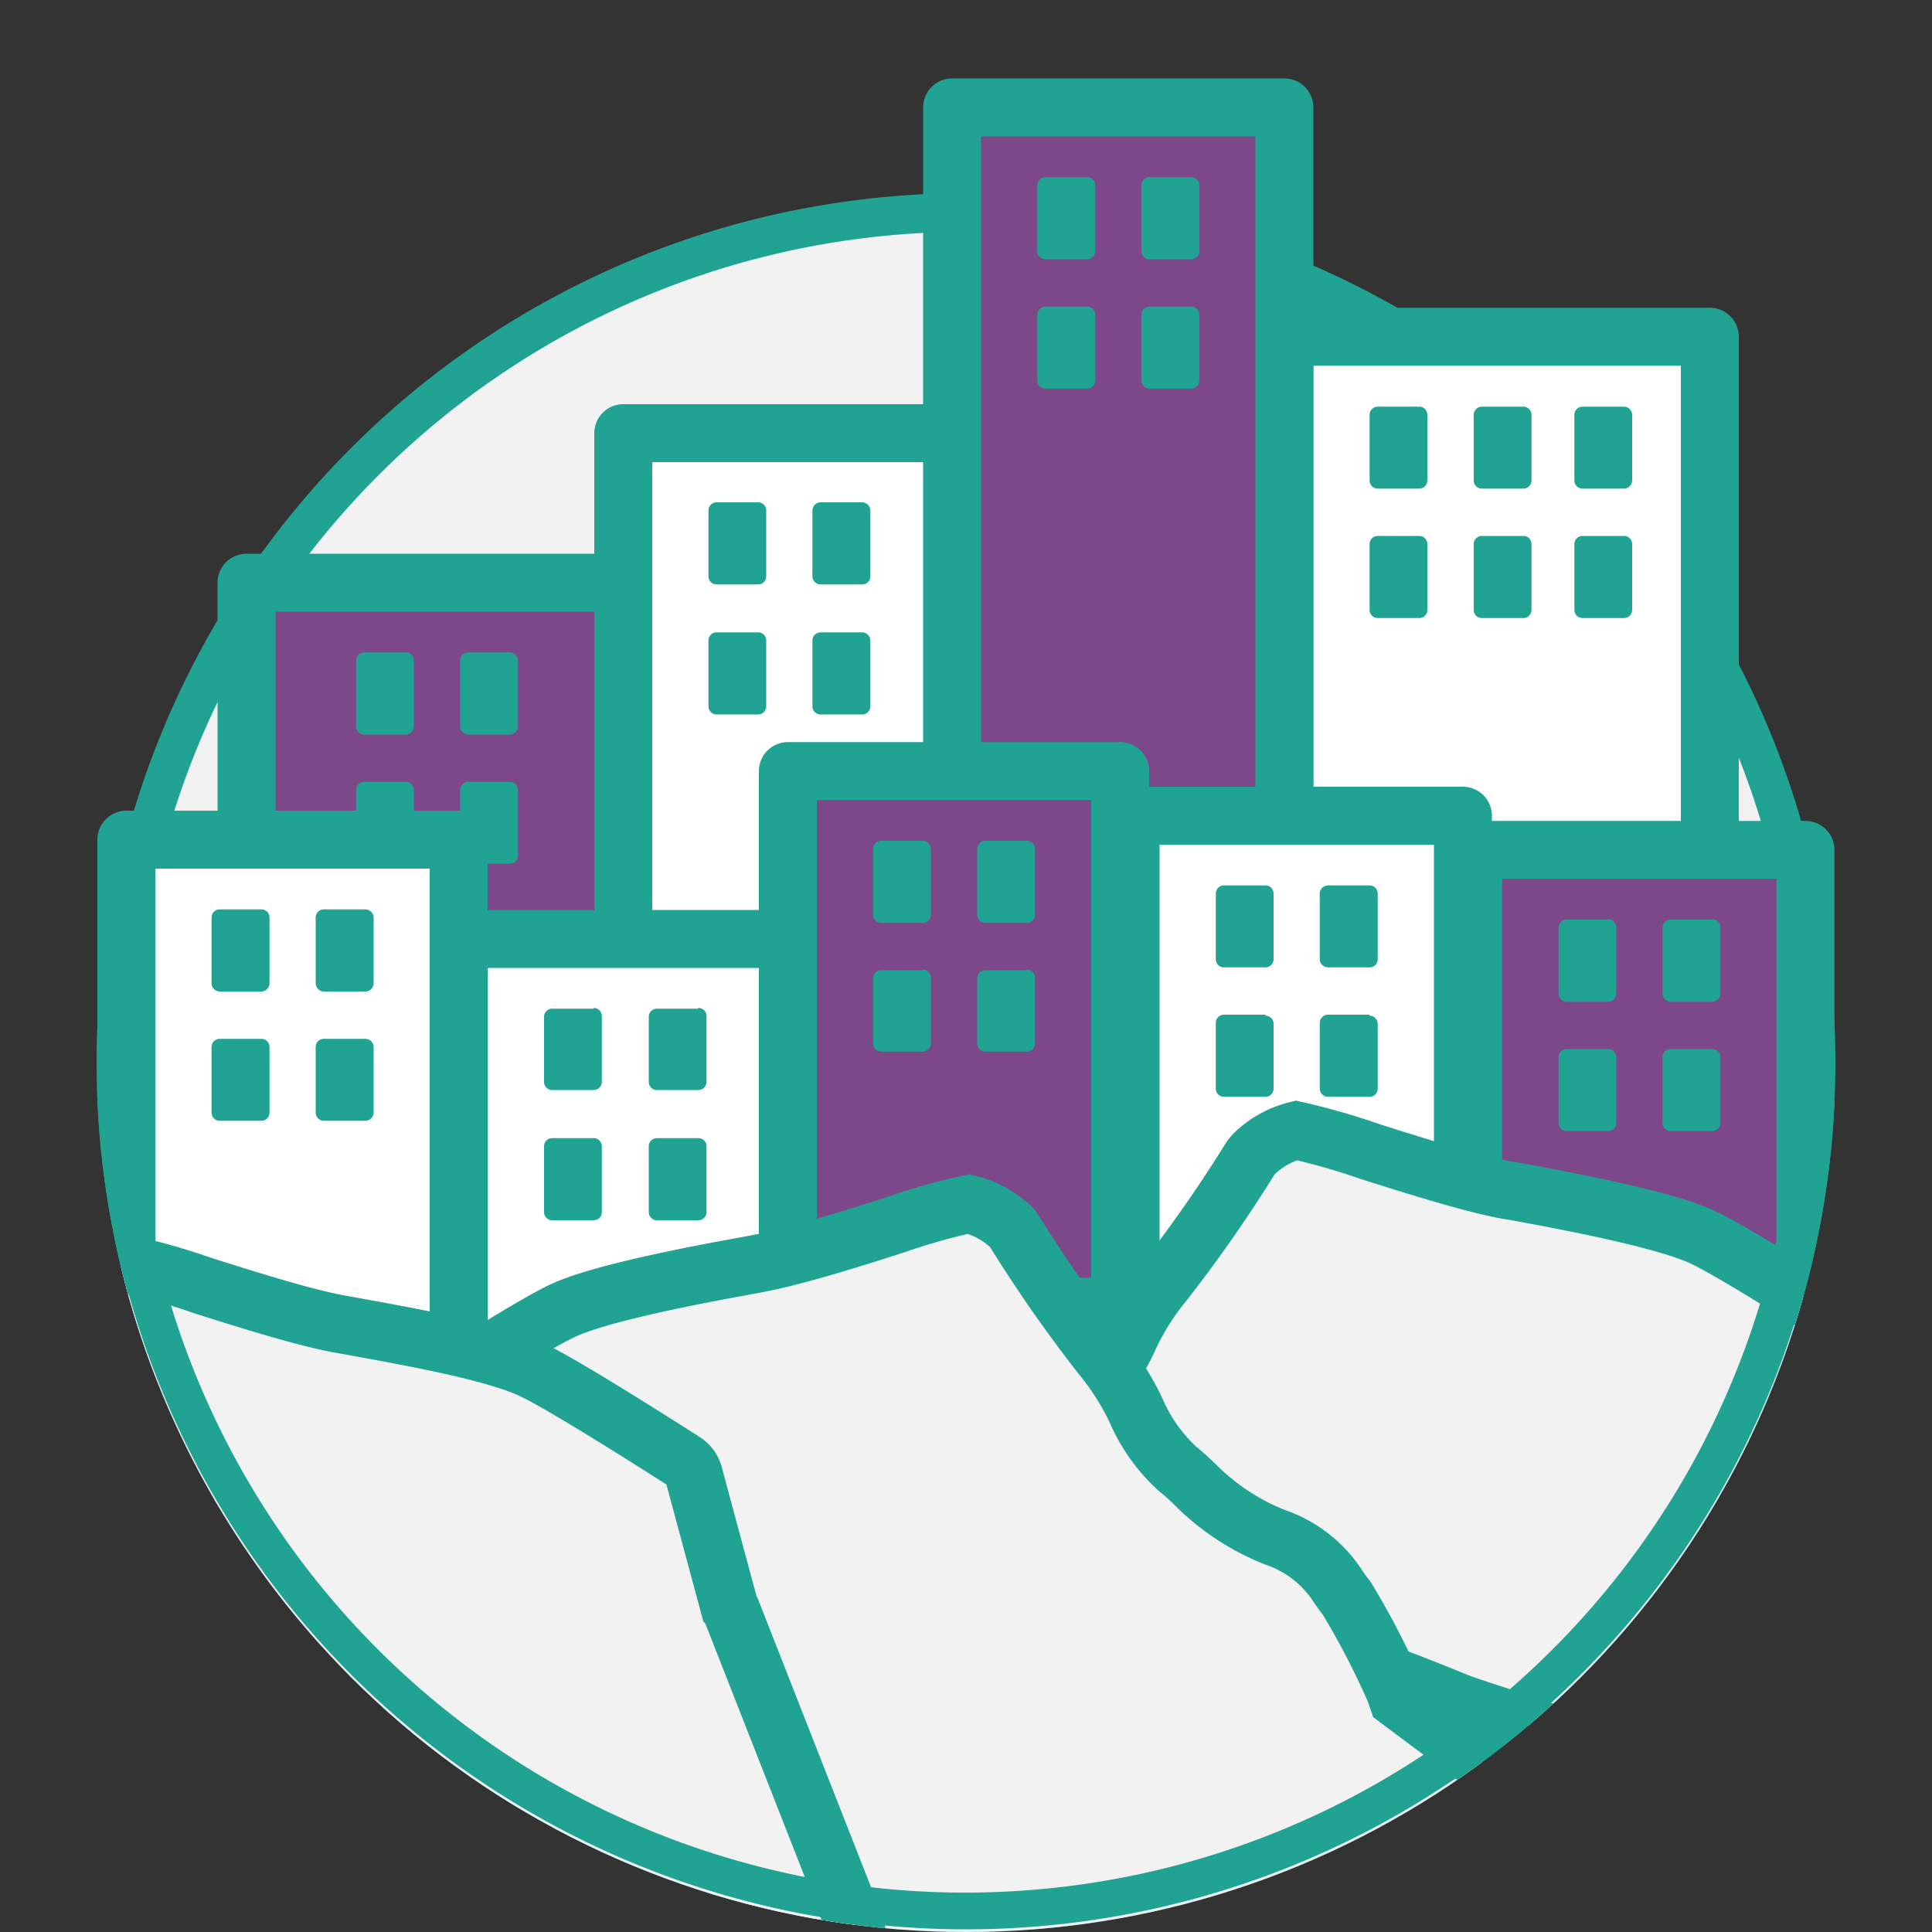 <svg id="fe8a979a-d73d-4a6b-9337-30cc8edd6115" data-name="Layer 1" xmlns="http://www.w3.org/2000/svg" xmlns:xlink="http://www.w3.org/1999/xlink" viewBox="0 0 100 100"><rect x="0" y="0" width="100" height="100" fill="#333333" stroke="none"/><defs><style>.ab05b274-fcdd-4806-8951-3e65b59f03fa{fill:none;}.ae593d8c-9b59-4bdf-a429-7caa861573ef,.e0a9eb90-5a05-4884-8d26-382111dcdee0{fill:#f2f2f3;}.ab5341ec-7ea6-4e81-a58e-7415e5d24611,.b17bb7aa-d96e-4e8e-90b8-5dd338488fe5{fill:#7c488a;}.bf175097-eb6f-4fa9-bbf1-124df29f6f71{fill:#21a393;}.e28cc3aa-0a26-43ea-ab44-3ac79af73a72{clip-path:url(#b7651337-1826-453c-83d8-332a07d9b014);}.ae593d8c-9b59-4bdf-a429-7caa861573ef,.b17bb7aa-d96e-4e8e-90b8-5dd338488fe5,.ba5f31c1-1f09-482f-82d0-9e47163cca2a{stroke:#21a393;stroke-width:3px;}.b17bb7aa-d96e-4e8e-90b8-5dd338488fe5,.ba5f31c1-1f09-482f-82d0-9e47163cca2a{stroke-linecap:round;stroke-linejoin:round;}.ba5f31c1-1f09-482f-82d0-9e47163cca2a{fill:#fff;}.ae593d8c-9b59-4bdf-a429-7caa861573ef{stroke-miterlimit:10;}</style><clipPath id="b7651337-1826-453c-83d8-332a07d9b014"><path class="ab05b274-fcdd-4806-8951-3e65b59f03fa" d="M95,55A45,45,0,0,1,5,55C5,32.55-1.52,8.59,20,5.2c2.3-.36,27.13-2.57,29.53-2.57,2.64,0,24,.88,26.48,1.32C97.16,7.61,95,32.78,95,55Z"/></clipPath></defs><title>cinque-terre</title><circle class="e0a9eb90-5a05-4884-8d26-382111dcdee0" cx="49.99" cy="55.47" r="43.89"/><polygon class="ab5341ec-7ea6-4e81-a58e-7415e5d24611" points="35.09 84.72 17.03 84.72 15.82 79.9 35.09 79.9 35.09 84.72"/><polygon class="ab5341ec-7ea6-4e81-a58e-7415e5d24611" points="65.1 85 83.16 85 84.37 80.19 65.1 80.19 65.1 85"/><rect class="ab5341ec-7ea6-4e81-a58e-7415e5d24611" x="21.22" y="37.31" width="9.27" height="7.61"/><rect class="ab5341ec-7ea6-4e81-a58e-7415e5d24611" x="70.66" y="37.31" width="9.27" height="7.61"/><path class="bf175097-eb6f-4fa9-bbf1-124df29f6f71" d="M50,12A43,43,0,1,1,7,55,43,43,0,0,1,50,12m0-2A45,45,0,1,0,95,55,45,45,0,0,0,50,10Z"/><g class="e28cc3aa-0a26-43ea-ab44-3ac79af73a72"><rect class="ab5341ec-7ea6-4e81-a58e-7415e5d24611" x="13.29" y="30.4" width="17.95" height="17.79"/><rect class="b17bb7aa-d96e-4e8e-90b8-5dd338488fe5" x="12.76" y="30.16" width="19.71" height="27.73"/><path class="bf175097-eb6f-4fa9-bbf1-124df29f6f71" d="M21,33.77H18.85a.42.42,0,0,0-.42.42v3.4a.42.42,0,0,0,.42.43H21a.42.42,0,0,0,.42-.43v-3.4a.42.42,0,0,0-.42-.42Z"/><path class="bf175097-eb6f-4fa9-bbf1-124df29f6f71" d="M21,40.47H18.85a.42.42,0,0,0-.42.42v3.4a.42.42,0,0,0,.42.42H21a.42.42,0,0,0,.42-.42v-3.4a.42.42,0,0,0-.42-.42Z"/><path class="bf175097-eb6f-4fa9-bbf1-124df29f6f71" d="M26.39,33.77H24.24a.42.42,0,0,0-.42.42v3.4a.42.42,0,0,0,.42.43h2.15a.42.42,0,0,0,.42-.43v-3.4a.42.42,0,0,0-.42-.42Z"/><path class="bf175097-eb6f-4fa9-bbf1-124df29f6f71" d="M26.39,40.47H24.24a.42.42,0,0,0-.42.42v3.4a.42.42,0,0,0,.42.42h2.15a.42.42,0,0,0,.42-.42v-3.4a.42.42,0,0,0-.42-.42Z"/><rect class="ba5f31c1-1f09-482f-82d0-9e47163cca2a" x="6.54" y="43.46" width="17.2" height="27.73"/><path class="bf175097-eb6f-4fa9-bbf1-124df29f6f71" d="M13.52,47.07H11.38a.42.42,0,0,0-.43.42v3.4a.43.43,0,0,0,.43.43h2.14a.43.43,0,0,0,.43-.43v-3.4a.42.42,0,0,0-.43-.42Z"/><path class="bf175097-eb6f-4fa9-bbf1-124df29f6f71" d="M13.52,53.77H11.38a.42.42,0,0,0-.43.42v3.4a.42.42,0,0,0,.43.42h2.14a.42.42,0,0,0,.43-.42v-3.4a.42.42,0,0,0-.43-.42Z"/><path class="bf175097-eb6f-4fa9-bbf1-124df29f6f71" d="M18.91,47.07H16.77a.42.42,0,0,0-.43.42v3.4a.43.43,0,0,0,.43.43h2.14a.43.43,0,0,0,.43-.43v-3.4a.43.43,0,0,0-.43-.42Z"/><path class="bf175097-eb6f-4fa9-bbf1-124df29f6f71" d="M18.91,53.77H16.77a.42.42,0,0,0-.43.42v3.4a.42.42,0,0,0,.43.42h2.14a.43.43,0,0,0,.43-.42v-3.4a.43.43,0,0,0-.43-.42Z"/><rect class="ba5f31c1-1f09-482f-82d0-9e47163cca2a" x="32.26" y="22.42" width="17.2" height="27.73"/><path class="bf175097-eb6f-4fa9-bbf1-124df29f6f71" d="M39.24,26H37.09a.42.42,0,0,0-.42.43v3.4a.42.42,0,0,0,.42.42h2.15a.42.42,0,0,0,.42-.42v-3.4a.42.42,0,0,0-.42-.43Z"/><path class="bf175097-eb6f-4fa9-bbf1-124df29f6f71" d="M39.24,32.73H37.09a.42.42,0,0,0-.42.43v3.4a.42.42,0,0,0,.42.42h2.15a.42.42,0,0,0,.42-.42v-3.4a.42.42,0,0,0-.42-.43Z"/><path class="bf175097-eb6f-4fa9-bbf1-124df29f6f71" d="M44.62,26H42.48a.43.43,0,0,0-.43.43v3.4a.42.42,0,0,0,.43.42h2.14a.42.42,0,0,0,.43-.42v-3.4a.43.43,0,0,0-.43-.43Z"/><path class="bf175097-eb6f-4fa9-bbf1-124df29f6f71" d="M44.62,32.73H42.48a.43.43,0,0,0-.43.43v3.4a.42.42,0,0,0,.43.42h2.14a.42.42,0,0,0,.43-.42v-3.4a.43.43,0,0,0-.43-.43Z"/><rect class="ba5f31c1-1f09-482f-82d0-9e47163cca2a" x="66.48" y="17.43" width="22.02" height="27.73"/><path class="bf175097-eb6f-4fa9-bbf1-124df29f6f71" d="M73.46,21.05H71.31a.42.42,0,0,0-.42.42v3.4a.42.42,0,0,0,.42.42h2.15a.42.42,0,0,0,.42-.42v-3.4a.42.42,0,0,0-.42-.42Z"/><path class="bf175097-eb6f-4fa9-bbf1-124df29f6f71" d="M73.46,27.74H71.31a.42.42,0,0,0-.42.43v3.4a.42.42,0,0,0,.42.42h2.15a.42.42,0,0,0,.42-.42v-3.4a.42.42,0,0,0-.42-.43Z"/><path class="bf175097-eb6f-4fa9-bbf1-124df29f6f71" d="M78.85,21.05H76.7a.42.42,0,0,0-.42.42v3.4a.42.42,0,0,0,.42.42h2.15a.42.42,0,0,0,.42-.42v-3.4a.42.42,0,0,0-.42-.42Z"/><path class="bf175097-eb6f-4fa9-bbf1-124df29f6f71" d="M78.85,27.74H76.7a.42.42,0,0,0-.42.43v3.4a.42.42,0,0,0,.42.42h2.15a.42.42,0,0,0,.42-.42v-3.4a.42.42,0,0,0-.42-.43Z"/><path class="bf175097-eb6f-4fa9-bbf1-124df29f6f71" d="M84.06,21.05H81.91a.42.42,0,0,0-.42.42v3.4a.42.42,0,0,0,.42.42h2.15a.42.42,0,0,0,.42-.42v-3.4a.42.42,0,0,0-.42-.42Z"/><path class="bf175097-eb6f-4fa9-bbf1-124df29f6f71" d="M84.06,27.74H81.91a.42.42,0,0,0-.42.43v3.4a.42.42,0,0,0,.42.42h2.15a.42.42,0,0,0,.42-.42v-3.4a.42.42,0,0,0-.42-.43Z"/><rect class="b17bb7aa-d96e-4e8e-90b8-5dd338488fe5" x="49.28" y="5.56" width="17.2" height="42.79"/><path class="bf175097-eb6f-4fa9-bbf1-124df29f6f71" d="M56.26,9.17H54.12a.43.43,0,0,0-.43.43V13a.42.42,0,0,0,.43.42h2.14a.42.42,0,0,0,.43-.42V9.6a.43.43,0,0,0-.43-.43Z"/><path class="bf175097-eb6f-4fa9-bbf1-124df29f6f71" d="M56.26,15.87H54.12a.42.42,0,0,0-.43.42v3.4a.43.43,0,0,0,.43.43h2.14a.43.43,0,0,0,.43-.43v-3.4a.42.42,0,0,0-.43-.42Z"/><path class="bf175097-eb6f-4fa9-bbf1-124df29f6f71" d="M61.65,9.17H59.51a.43.43,0,0,0-.43.43V13a.42.42,0,0,0,.43.42h2.14a.43.43,0,0,0,.43-.42V9.6a.43.43,0,0,0-.43-.43Z"/><path class="bf175097-eb6f-4fa9-bbf1-124df29f6f71" d="M61.65,15.87H59.51a.42.42,0,0,0-.43.42v3.4a.43.43,0,0,0,.43.43h2.14a.43.43,0,0,0,.43-.43v-3.4a.43.43,0,0,0-.43-.42Z"/><rect class="ba5f31c1-1f09-482f-82d0-9e47163cca2a" x="23.75" y="48.6" width="17.2" height="27.73"/><path class="bf175097-eb6f-4fa9-bbf1-124df29f6f71" d="M30.73,52.21H28.58a.42.42,0,0,0-.42.43V56a.42.42,0,0,0,.42.42h2.15a.42.42,0,0,0,.42-.42v-3.4a.42.42,0,0,0-.42-.43Z"/><path class="bf175097-eb6f-4fa9-bbf1-124df29f6f71" d="M30.73,58.91H28.58a.42.42,0,0,0-.42.42v3.4a.42.42,0,0,0,.42.43h2.15a.42.42,0,0,0,.42-.43v-3.4a.42.42,0,0,0-.42-.42Z"/><path class="bf175097-eb6f-4fa9-bbf1-124df29f6f71" d="M36.12,52.21H34a.42.42,0,0,0-.42.43V56a.42.42,0,0,0,.42.42h2.15a.42.42,0,0,0,.42-.42v-3.4a.42.42,0,0,0-.42-.43Z"/><path class="bf175097-eb6f-4fa9-bbf1-124df29f6f71" d="M36.12,58.91H34a.42.42,0,0,0-.42.42v3.4a.42.42,0,0,0,.42.43h2.15a.42.42,0,0,0,.42-.43v-3.4a.42.42,0,0,0-.42-.42Z"/><rect class="b17bb7aa-d96e-4e8e-90b8-5dd338488fe5" x="40.78" y="39.91" width="17.2" height="27.73"/><path class="bf175097-eb6f-4fa9-bbf1-124df29f6f71" d="M47.76,43.52H45.61a.42.42,0,0,0-.42.42v3.4a.42.42,0,0,0,.42.43h2.15a.42.42,0,0,0,.42-.43v-3.4a.42.42,0,0,0-.42-.42Z"/><path class="bf175097-eb6f-4fa9-bbf1-124df29f6f71" d="M47.76,50.22H45.61a.42.42,0,0,0-.42.42V54a.42.42,0,0,0,.42.43h2.15a.42.42,0,0,0,.42-.43v-3.4a.42.42,0,0,0-.42-.42Z"/><path class="bf175097-eb6f-4fa9-bbf1-124df29f6f71" d="M53.15,43.52H51a.42.42,0,0,0-.42.42v3.4a.42.42,0,0,0,.42.43h2.15a.42.42,0,0,0,.42-.43v-3.4a.42.42,0,0,0-.42-.42Z"/><path class="bf175097-eb6f-4fa9-bbf1-124df29f6f71" d="M53.15,50.22H51a.42.42,0,0,0-.42.42V54a.42.42,0,0,0,.42.43h2.15a.42.42,0,0,0,.42-.43v-3.4a.42.42,0,0,0-.42-.42Z"/><rect class="ba5f31c1-1f09-482f-82d0-9e47163cca2a" x="58.52" y="42.22" width="17.2" height="27.73"/><path class="bf175097-eb6f-4fa9-bbf1-124df29f6f71" d="M65.5,45.83H63.35a.42.42,0,0,0-.42.42v3.4a.42.42,0,0,0,.42.42H65.5a.42.42,0,0,0,.42-.42v-3.4a.42.42,0,0,0-.42-.42Z"/><path class="bf175097-eb6f-4fa9-bbf1-124df29f6f71" d="M65.5,52.52H63.35a.42.42,0,0,0-.42.43v3.4a.42.42,0,0,0,.42.42H65.5a.42.42,0,0,0,.42-.42V53a.42.42,0,0,0-.42-.43Z"/><path class="bf175097-eb6f-4fa9-bbf1-124df29f6f71" d="M70.88,45.83H68.74a.43.43,0,0,0-.43.42v3.4a.43.43,0,0,0,.43.42h2.14a.42.42,0,0,0,.43-.42v-3.4a.42.42,0,0,0-.43-.42Z"/><path class="bf175097-eb6f-4fa9-bbf1-124df29f6f71" d="M70.88,52.52H68.74a.43.43,0,0,0-.43.43v3.4a.43.43,0,0,0,.43.42h2.14a.42.42,0,0,0,.43-.42V53a.43.43,0,0,0-.43-.43Z"/><rect class="b17bb7aa-d96e-4e8e-90b8-5dd338488fe5" x="76.25" y="43.99" width="17.2" height="27.73"/><path class="bf175097-eb6f-4fa9-bbf1-124df29f6f71" d="M83.23,47.6H81.09a.42.42,0,0,0-.42.42v3.4a.42.42,0,0,0,.42.43h2.14a.43.43,0,0,0,.43-.43V48a.42.42,0,0,0-.43-.42Z"/><path class="bf175097-eb6f-4fa9-bbf1-124df29f6f71" d="M83.23,54.3H81.09a.42.42,0,0,0-.42.42v3.4a.43.43,0,0,0,.42.43h2.14a.43.43,0,0,0,.43-.43v-3.4a.42.42,0,0,0-.43-.42Z"/><path class="bf175097-eb6f-4fa9-bbf1-124df29f6f71" d="M88.62,47.6H86.48a.42.42,0,0,0-.43.42v3.4a.43.43,0,0,0,.43.43h2.14a.43.43,0,0,0,.43-.43V48a.42.42,0,0,0-.43-.42Z"/><path class="bf175097-eb6f-4fa9-bbf1-124df29f6f71" d="M88.62,54.3H86.48a.42.42,0,0,0-.43.42v3.4a.43.43,0,0,0,.43.43h2.14a.43.43,0,0,0,.43-.43v-3.4a.42.42,0,0,0-.43-.42Z"/><path class="ae593d8c-9b59-4bdf-a429-7caa861573ef" d="M98.26,76.37l-2-7.41c-.75-.48-6.2-4-8.08-4.9s-6.67-1.83-9.81-2.4L78,61.6c-1.8-.33-4.74-1.25-7.1-2a34,34,0,0,0-3.81-1.09,4.77,4.77,0,0,0-1.94,1,2,2,0,0,0-.46.5,72.32,72.32,0,0,1-4.51,6.45,13.16,13.16,0,0,0-1.72,2.74,8.94,8.94,0,0,1-2.13,3c-.43.36-.78.68-1.09,1a12.32,12.32,0,0,1-4,2.59,6.28,6.28,0,0,0-3.25,2.53c-.14.2-.27.4-.43.6A41,41,0,0,0,45,84l.13.2h5v5.17a38,38,0,0,1,7.56-1.15A9,9,0,0,1,59,88.3c1.39.21,2.3-.62,3.29-1.5a5.1,5.1,0,0,1,3.39-1.72c2.23,0,6.39,1.67,8.88,2.66.66.27,1.18.48,1.47.57.46.16,1.62.53,3,1,2.27.74,5.08,1.64,5.8,1.9l20.66,3.5Z"/><path class="ae593d8c-9b59-4bdf-a429-7caa861573ef" d="M19,80.17l2-7.41c.74-.47,6.2-4,8.08-4.9s6.67-1.83,9.8-2.39l.35-.07c1.8-.33,4.74-1.24,7.1-2a33.1,33.1,0,0,1,3.81-1.08,4.91,4.91,0,0,1,2.05,1.06,1.18,1.18,0,0,1,.3.33,73.05,73.05,0,0,0,4.57,6.54A13.48,13.48,0,0,1,58.8,73a8.83,8.83,0,0,0,2.12,3c.44.36.78.68,1.1,1A12.08,12.08,0,0,0,66,79.57a6.28,6.28,0,0,1,3.25,2.53,6.61,6.61,0,0,0,.44.6,40.53,40.53,0,0,1,2.58,5c0,.08.05.17.08.26l8.86,6.62L64.47,105.17a83.56,83.56,0,0,0-10.43-1c-.47,0-7.71-.76-8.06-.71-1.39.21-5.3-.42-6.29-1.3s-.92-3.92-2.37-3.92c-2.23,0,1.07-3.13-1.42-2.13-.66.27-.07-2.11-.35-2-.47.15.14-1.26-1.19-.83-2.28.73-1.13,1.39-1.85,1.65L20,92Z"/><path class="ae593d8c-9b59-4bdf-a429-7caa861573ef" d="M37.77,83.23l-1.86-6.9a1.16,1.16,0,0,0-.49-.68c-1.47-.94-6-3.82-7.7-4.66-1.94-1-6.67-1.83-9.81-2.4l-.34-.06c-1.81-.33-4.75-1.25-7.11-2a33.37,33.37,0,0,0-3.81-1.09,5.11,5.11,0,0,0-2.07,1.08,1.06,1.06,0,0,0-.26.3A73.55,73.55,0,0,1-.26,73.39,13.16,13.16,0,0,0-2,76.13a8.94,8.94,0,0,1-2.13,3c-.43.36-.78.68-1.09,1a12.32,12.32,0,0,1-4,2.59,6.33,6.33,0,0,0-3.25,2.53c-.14.2-.27.4-.43.6a23.9,23.9,0,0,0-1.84,3.43l1.18,1.87h2.05a1.17,1.17,0,0,1,1.17,1.17v2.53A1.17,1.17,0,0,0-8.86,96a32.74,32.74,0,0,1,6.14-.82,8.85,8.85,0,0,1,1.23.08c1.39.21,2.3-.62,3.29-1.5A5.1,5.1,0,0,1,5.19,92c2.23,0,6.4,1.67,8.88,2.66.66.27,1.18.48,1.47.57l3,1c2.19.71,4.88,1.58,5.72,1.87l.18,0,18.52,3.15a1.18,1.18,0,0,0,1.29-1.59l-6.4-16.31A.93.93,0,0,0,37.77,83.23Z"/></g><path class="bf175097-eb6f-4fa9-bbf1-124df29f6f71" d="M92,57.86v2h.68a43,43,0,0,1-85.44,0h.56v-2H5.1a45,45,0,0,0,89.8,0Z"/></svg>